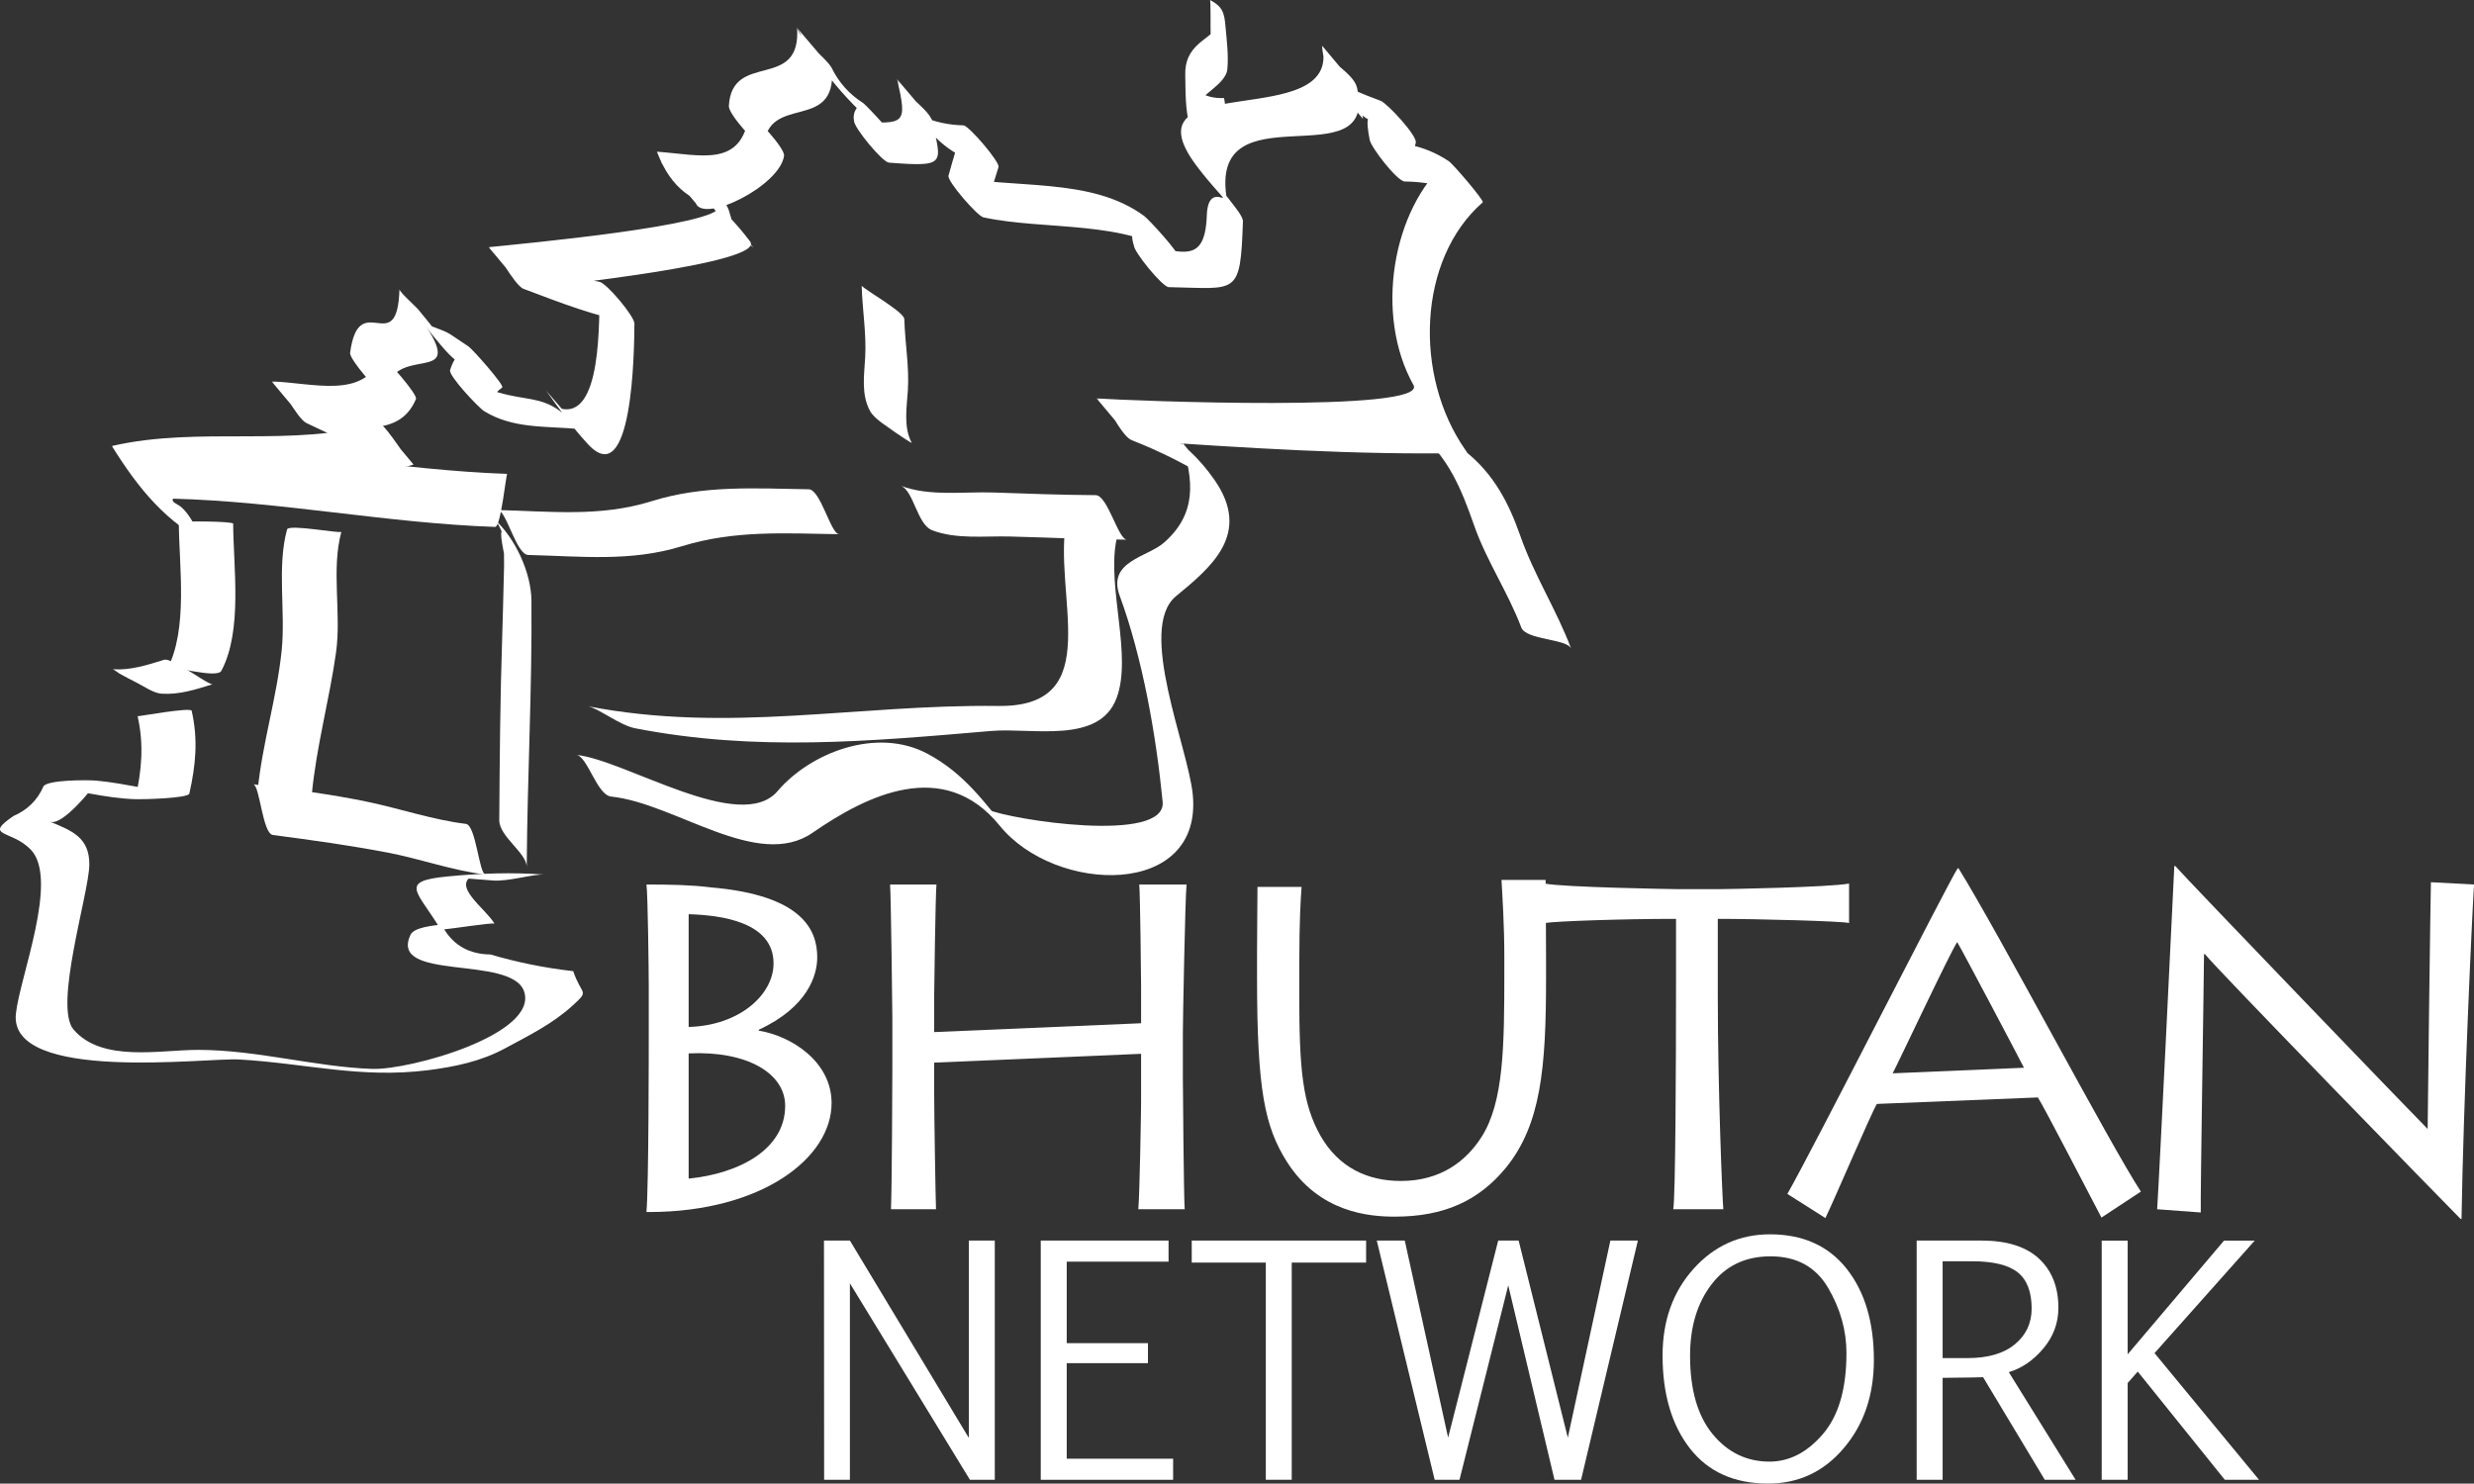 <?xml version="1.0" encoding="utf-8"?>
<!-- Generator: Adobe Illustrator 23.0.1, SVG Export Plug-In . SVG Version: 6.00 Build 0)  -->
<svg version="1.1" id="Ebene_1" xmlns="http://www.w3.org/2000/svg" xmlns:xlink="http://www.w3.org/1999/xlink" x="0px" y="0px"
	 viewBox="0 0 660.34 396.09" style="enable-background:new 0 0 660.34 396.09;" xml:space="preserve">
<rect x="0" y="0" width="660.34" height="396.09" fill="#333333" stroke="none"/>
<style type="text/css">
	.st0{fill:#FFFFFF;}
</style>
<polygon class="st0" points="226.85,342.62 226.85,395.07 219.97,395.07 219.93,331.21 226.85,331.21 258.6,383.91 258.6,331.21 
	265.52,331.21 265.52,395.07 258.88,395.07 "/>
<polygon class="st0" points="311.9,336.84 284.72,336.84 284.72,358.6 306.4,358.6 306.4,363.94 284.72,363.94 284.72,389.45 
	313.12,389.45 313.12,395.08 277.79,395.08 277.79,331.21 311.9,331.21 "/>
<polygon class="st0" points="364.63,337.09 344.78,337.09 344.78,395.07 337.86,395.07 337.86,337.09 318.09,337.09 318.09,331.21 
	364.63,331.21 "/>
<polygon class="st0" points="429.83,331.21 437.17,331.21 422.01,395.07 414.91,395.07 402.57,343.16 389.56,395.07 382.93,395.07 
	367.48,331.21 374.95,331.21 386.52,383.83 399.89,331.21 405.34,331.21 418.47,383.83 "/>
<path class="st0" d="M471.92,396.09c-9.02,0-15.97-3.13-20.85-9.37c-4.87-6.26-7.31-14.52-7.31-24.82c0-9.29,2.76-17.01,8.26-23.14
	c5.5-6.13,12.3-9.22,20.4-9.22c8.82,0,15.65,3.09,20.49,9.22c4.84,6.13,7.25,14.26,7.25,24.32c0,9.38-2.67,17.24-8.02,23.53
	C486.79,392.94,480.06,396.09,471.92,396.09 M472.3,390.23c5.29,0,10.04-2.45,14.24-7.34c4.2-4.89,6.3-12.09,6.3-21.63
	c0-6.09-1.65-11.92-4.93-17.48c-3.29-5.58-8.4-8.36-15.33-8.36c-6.68,0-11.93,2.49-15.75,7.49c-3.82,4.97-5.73,11.33-5.73,19.04
	c0,9.08,2.01,16.06,6.03,20.95C461.15,387.78,466.22,390.23,472.3,390.23"/>
<path class="st0" d="M518.51,395.07h-6.93v-63.86h17.32c6.76,0,11.87,1.62,15.33,4.83c3.45,3.22,5.18,7.59,5.18,13.11
	c0,4.07-1.34,7.7-4.02,10.87c-2.67,3.18-5.74,5.29-9.22,6.32L554,395.07h-8.23l-16.46-27.38c-0.36,0.05-3.96,0.1-10.8,0.17V395.07z
	 M518.51,362.59h6.65c5.46,0,9.68-1.23,12.65-3.7c2.98-2.47,4.46-5.64,4.46-9.54c0-4.46-1.24-7.67-3.73-9.66
	c-2.49-1.98-6.58-2.96-12.28-2.96h-7.75V362.59z"/>
<polygon class="st0" points="560.97,395.07 560.97,331.22 567.9,331.22 567.9,361.58 593.62,331.22 601.81,331.22 575.07,361.26 
	602.95,395.07 593.82,395.07 570.59,366.19 567.9,369.24 567.9,395.07 "/>
<path class="st0" d="M138.78,150.77c-4.64-10.89-6.06-11.87-4.26-2.95c0.06,2.18,0.03,4.36-0.06,6.56
	c-0.13,5.26-0.25,10.52-0.42,15.78c-0.54,16.25-0.67,32.55-0.78,48.8c-0.02,4.41,7.35,8.76,7.33,12.53
	c0.15-23.7,1.46-47.44,1.26-71.14c-0.07-7.5-4.34-16.71-9.94-21.77C134.04,140.5,135.65,147.94,138.78,150.77"/>
<path class="st0" d="M76.62,141.35c-2.73,10.01-0.38,21.85-1.43,32.24c-1.29,12.72-5.23,24.99-6.45,37.74
	c-0.02,0.24,14.43,1.37,14.5,0.62c1.22-12.74,4.67-25.08,6.45-37.73c1.48-10.55-1.34-22.07,1.43-32.25
	C90.97,142.53,77.03,139.86,76.62,141.35"/>
<path class="st0" d="M169.54,194.44c32.18,6.27,62.45,3.5,95.09,0.71c10.87-0.92,28.72,3.63,33.38-8.73
	c4.3-11.38-2.61-29.55-0.02-42.3c0.31-1.54-13.35-5.41-13.24-5.94c-4.13,20.35,11.09,50.68-18.34,50.3
	c-37.6-0.47-71.97,7.39-109.55,0.06C159.86,189.13,165.33,193.62,169.54,194.44"/>
<path class="st0" d="M141.01,148.17c14.1,0.34,27.36,1.88,41.04-2.35c13.94-4.3,27.55-3.43,41.95-3.19
	c-2.28-0.03-4.95-11.95-8.16-12c-14.38-0.23-28.05-1.16-41.95,3.19c-13.66,4.27-26.99,2.69-41.04,2.35
	C135.17,136.23,137.77,148.09,141.01,148.17"/>
<path class="st0" d="M248.78,141.56c6.46,2.5,14.02,1.49,20.84,1.68c10.39,0.27,20.77,0.77,31.17,0.84
	c-2.34-0.02-5.14-11.86-8.34-11.88c-9.09-0.06-18.18-0.39-27.27-0.71c-7.91-0.27-17.24,1.1-24.74-1.8
	C243.87,131,244.8,140.02,248.78,141.56"/>
<path class="st0" d="M59.09,179.08c5.7-10.76,3.19-27.54,3.15-39.26c-0.01-0.69-14.51-0.76-14.51-0.34
	c0.05,11.72,2.56,28.5-3.15,39.26C45.35,177.3,57.86,181.4,59.09,179.08"/>
<path class="st0" d="M43.78,176.16c-4.48,1.39-8.91,2.84-13.66,2.52c0.17,0.01,1.73,1.13,1.78,1.16c1.49,0.84,3.02,1.63,4.55,2.4
	c1.84,0.93,4.51,2.81,6.63,2.96c4.75,0.32,9.19-1.12,13.67-2.52c-0.66,0.21-5.6-3.19-6.34-3.56
	C49.26,178.55,45.16,175.73,43.78,176.16"/>
<path class="st0" d="M36.73,191.22c1.73,7.64,1.08,14.5-0.62,22.1c4.72-0.51,9.44-1,14.17-1.51c-8.37-0.24-16.18-2.62-24.5-3.39
	c-2.15-0.21-13.01-0.27-14.17,1.51c-1.6,3.68-4.27,6.32-8,7.92c-8.24,5.65-0.51,3.62,4.63,9.02c7.54,7.92-2.97,33.97-4,43.79
	c-1.94,18.48,50.96,11.71,59.51,12.2c17.95,1.02,32.37,5.15,50.55,2.86c7.1-0.9,14.12-2.37,20.48-5.81
	c6.37-3.44,12.74-6.56,18.1-11.48c4.6-4.22,2.4-2.46,0.12-9.13c-0.09-0.02-0.18-0.03-0.27-0.05c-7.39-0.84-14.67-2.32-21.83-4.42
	c-5.51-0.07-9.62-2.3-12.33-6.71c1.38-0.06,13.2-1.91,13.43-1.51c-2.53-4.24-11.68-10.17-5.48-13.02c-2.4,0.34-4.79,0.69-7.19,1.03
	c3.99-0.38,8.22,0.17,12.21,0.46c4.32,0.32,10.72-1.8,13.91-1.57c-8.89-0.66-17.35-0.36-26.18,0.51c-13.09,1.28-7.7,4-1.71,14.06
	c4.48-0.51,8.96-1.01,13.44-1.52c-3.2,0.13-19.68-0.67-21.42,3c-5.94,12.6,26.95,5.32,30.3,15.12c3.91,11.44-30.45,21.05-40.56,20.7
	c-15.31-0.54-30.56-5.05-46.35-5.08c-10.27-0.02-25.71,3.43-33.33-5.42c-5.37-6.23,4.09-36.29,4.2-43.94
	c0.11-7.37-4.71-9.19-10.51-11.57c3.22,1.32,11.34-8.77,12.71-10.89c-4.72,0.51-9.45,1.01-14.17,1.51c8.51,0.8,15.92,3.15,24.5,3.39
	c1.59,0.05,13.88-0.22,14.17-1.51c1.71-7.59,2.36-14.45,0.62-22.1C50.94,188.74,36.76,191.34,36.73,191.22"/>
<path class="st0" d="M163.12,212.67c17.14,1.78,39.09,19.82,53.77,9.66c14.22-9.83,34.94-20.38,49.96-1.87
	c14.81,18.26,54.25,19.42,51.51-8.38c-1.24-12.55-14.93-44.3-4.47-52.91c9.43-7.77,20.28-16.67,10.26-31.06
	c-8.27-11.87-18.13-16.04-31.44-21.73c3.11,3.71,6.22,7.42,9.32,11.13c29.77,2.04,59.65,4.03,89.55,3.44
	c-0.08-0.32-0.25-0.62-0.49-0.88c-13.75-19.71-12.76-50.84,4.67-66.05c0.47-0.41-7.9-10.23-9.08-11
	c-6.95-4.56-12.65-4.91-21.09-5.68c3.11,3.71,6.22,7.42,9.32,11.13c-1.92-10.3,1.44-2.7,2.98-10.4c0.37-1.87-7.52-10.37-9.32-11.13
	c-4.78-1.75-9.44-3.77-13.99-6.04c3.08,3.63,6.16,7.24,9.24,10.87c-0.55-2.82-1.09-5.63-1.63-8.46c-3.1-3.71-6.21-7.42-9.32-11.13
	c5.68,23.64-53.53,5.45-33.48,32.11c1.76,2.34,3.66,4.6,5.6,6.78c4.32,4.85-2.55-2.95-2.88,6.43c-0.51,14.95-8.43,8.23-19.46,8.04
	c3.1,3.7,6.21,7.42,9.32,11.12c-1.1-3.33-0.26-5.99,2.52-7.99c0.67-0.82-7.89-10.12-9.08-10.99c-14.36-10.59-34.79-7.02-52.24-10.78
	c3.1,3.71,6.21,7.42,9.32,11.13c1.24-4.51,2.59-8.98,4.03-13.43c0.41-1.31-7.83-10.95-9.32-11.13c-3.97-0.08-7.79-0.91-11.44-2.49
	c2.42,2.72,4.85,5.44,7.26,8.17l-4.37-7.33c-1.75-3.57-8.46-7.42-9.24-10.87c2.76,12.31,2.54,12.42-11.45,11.34
	c3.1,3.7,6.21,7.42,9.32,11.12c-0.38-1.99,0.37-3.61,2.26-4.85c0.73-0.98-7.92-10.02-9.08-11c-3.72-2.34-6.55-5.49-8.48-9.44
	c-1.55-2.8-9.05-8.23-9.24-10.86c1.25,17.31-17.4,6.17-18.2,21.05c-0.12,2.17,7.3,10.33,9.32,11.13c1.8,0.71,3.61,1.44,5.42,2.15
	c-3.11-3.71-6.22-7.42-9.33-11.13c-1.97,14.4-12.61,10.91-24.59,10.04c0.03,0.08,0.06,0.17,0.08,0.27
	c3.73,9.56,9.46,13.58,19.12,15.43c-3.1-3.71-6.21-7.42-9.32-11.13c2.76,9.31,8.38,15,15.88,21.05c-3.03-3.66-6.05-7.33-9.08-10.99
	c0.02,5.07-52.38,9.91-61.61,10.86c1.73-0.17,6.71,10.14,9.32,11.13c10.05,3.79,18.99,7.31,29.58,9.25
	c-3.11-3.71-6.22-7.42-9.32-11.13c-0.04,10.6,0.68,37.26-10.78,33.72c2.95,3.42,5.89,6.84,8.83,10.25
	c-13.99-19.66-16.31-7.15-37.66-20.31c3.02,3.67,6.05,7.33,9.07,11c0.78-2.65,2.32-4.8,4.59-6.45c0.58-0.61-7.89-10.22-9.08-11
	c-7.13-4.69-3.85-3.01-11.65-6.08c2.94,3.42,5.88,6.83,8.83,10.25c-3.29-5.07-6.74-9.42-10.59-14.07c-0.56-0.67-4.97-4.6-4.95-5.32
	c-0.56,18.99-10.79-0.63-13.18,16.98c-0.22,1.64,7.64,10.89,9.33,11.12c2.76,0.4,5.51,0.79,8.27,1.18
	c-3.11-3.71-6.22-7.42-9.32-11.13c-4.68,11.34-18.21,6.8-29.2,6.46c2.21,0.07,6.52,9.8,9.32,11.13
	c11.09,5.29,17.03,7.78,28.55,11.07c-3.1-3.7-6.21-7.42-9.32-11.13c-23.09,6.74-47.68,0.75-71.15,6.15
	c0.03,0.08,0.07,0.17,0.09,0.26c7.09,11.3,14.29,20.19,26.47,26.39c-3.71-1.88-5.2-9.05-9.32-11.13c-8.13-4.14,32.26-7.49,34.56-7.5
	c9.92-0.09,19.09-0.25,28.66-3.04c-1.02,0.3-7.07-10.48-9.32-11.13c-9.91-2.83-19.26-6.65-28.55-11.07
	c3.11,3.71,6.22,7.43,9.32,11.13c10.99,0.33,24.51,4.89,29.2-6.46c0.47-1.15-7.88-10.92-9.32-11.13c-2.76-0.39-5.52-0.79-8.27-1.17
	c3.11,3.7,6.22,7.42,9.33,11.12c1.91-14.15,21.43-2.05,11.05-18.08c1.13,1.74,2.56,3.34,3.88,4.93c5.66,6.75,6.83,5.03,16.12,11.14
	c-3.03-3.67-6.05-7.34-9.08-11c-2.27,1.65-3.81,3.8-4.59,6.45c-0.62,1.4,7.64,10.12,9.07,11c7.73,4.75,16.4,3.95,25.38,4.77
	c-2.95-3.42-5.89-6.83-8.83-10.25c3.54,4.98,7.05,9.87,11.21,14.35c11.87,12.76,12.31-24.85,12.35-32.27
	c0.01-1.93-7.42-10.78-9.32-11.13c-10.59-1.94-19.54-5.46-29.58-9.25c3.1,3.71,6.21,7.42,9.32,11.13c9.7-1,64.76-6.94,60.45-12.66
	c-3.89-5.17-7.92-9.2-12.95-13.27c3.02,3.66,6.05,7.33,9.07,11c-0.59-2-1.18-4-1.77-5.99c-0.7-2.37-6.87-10.66-9.32-11.13
	c-2.92-0.56-5.84-1.12-8.76-1.68c3.08,3.62,6.16,7.24,9.24,10.86c2.13,5.47,22.46-4.64,23.56-12.66c0.27-1.97-7.44-10.38-9.33-11.13
	c-1.8-0.71-3.61-1.43-5.41-2.15c3.1,3.71,6.22,7.42,9.32,11.13c0.8-14.89,19.45-3.74,18.21-21.05c-3.08-3.63-6.16-7.24-9.24-10.86
	c7.53,13.59,14.86,21.13,26.46,30.9c-3.02-3.66-6.05-7.33-9.07-11c-1.88,1.25-2.64,2.87-2.26,4.87c0,1.78,7.55,10.99,9.32,11.12
	c15.51,1.2,14.07,0.35,11.45-11.34c-3.07-3.62-6.15-7.24-9.23-10.86c6.12,12.46,12.9,21.71,27.02,23.38
	c-3.11-3.71-6.22-7.42-9.32-11.13c-1.44,4.45-2.79,8.92-4.03,13.43c-0.42,1.45,7.73,10.79,9.32,11.13
	c16.42,3.54,38.35,0.63,51.76,10.51c-3.03-3.66-6.05-7.33-9.08-10.99c-2.78,1.99-3.62,4.66-2.52,7.99
	c0.03,1.73,7.62,11.09,9.32,11.12c18.36,0.33,19.09,2.54,19.79-17.56c0.04-1.22-1.97-3.63-2.89-4.85c-3-3.98-6.31-7.64-9.86-11.12
	c2.84,3.49,5.69,7,8.53,10.49c-5.63-30.9,40.73-4.93,34.64-30.31c-0.95-4-9-7.68-9.32-11.13c1.4,15.31,11.92,20.39,25.03,25.88
	c-3.11-3.71-6.22-7.42-9.32-11.13c-1.54,7.7-4.9,0.1-2.98,10.4c0.39,2.06,7.25,10.94,9.32,11.13c7.26,0.07,14.12,1.87,20.61,5.42
	c-3.03-3.67-6.05-7.34-9.08-11c-14.88,12.98-19.62,41.23-9.16,59.92c4.13,7.4-75.86,4.17-84.57,3.57c2.5,0.17,6.24,9.82,9.32,11.13
	c7.82,3.05,15.28,6.83,22.37,11.35c-3.03-3.67-6.05-7.33-9.08-11c3.4,10.61,4.09,19.38-4.66,27.05
	c-4.39,3.84-15.16,4.95-11.81,14.11c6.16,16.78,9.73,37.27,11.48,55.03c1.12,11.4-41.06,4.73-46.61,2.1
	c2.06,2.27,4.12,4.54,6.17,6.81c-7.06-8.7-12.5-16.48-22.36-21.73c-13.52-7.19-31.22-0.28-39.96,9.97
	c-9.92,11.65-40.58-8.29-53.77-9.66C156.81,201.85,159.32,212.28,163.12,212.67"/>
<path class="st0" d="M46.02,133.13c28.81,0.74,57.37,6.56,86.15,7.55c1.5,0.06,2.92-14.17,3.21-14.16c-28.8-1-57.35-6.8-86.15-7.55
	C47.69,118.93,46.34,133.14,46.02,133.13"/>
<path class="st0" d="M72.84,222.93c10.22,1.33,20.41,2.76,30.55,4.68c8.8,1.68,17.29,4.8,26.19,5.88
	c-1.73-0.21-2.51-13.19-5.25-13.53c-8.88-1.09-17.44-4.05-26.2-5.88c-10.07-2.11-20.34-3.36-30.54-4.69
	C69.34,209.63,70.06,222.57,72.84,222.93"/>
<path class="st0" d="M229.99,76.25c0.17,6.39,1.29,12.7,0.94,19.1c-0.27,4.81-1.11,9.97,1.29,14.37c1.22,2.24,4.85,4.27,6.82,5.77
	c0.6,0.46,4.45,2.99,4.31,2.73c-2.23-4.1-1.33-9.44-1.04-13.87c0.43-6.39-0.76-12.73-0.93-19.1c-0.03-1.37-4.51-4.12-5.43-4.84
	C235.46,80.03,229.99,76.62,229.99,76.25"/>
<path class="st0" d="M378.39,115.32c8.17,6.58,11.68,15.26,15.05,24.9c3.31,9.49,9.05,17.87,12.6,27.28
	c1.29,3.46,12.31,2.98,13.34,5.72c-3.9-10.36-9.92-19.66-13.58-30.13c-3.1-8.85-7.09-16.48-14.46-22.41
	C388.01,118,380.73,117.21,378.39,115.32"/>
<path class="st0" d="M326.62,26.17c-4.71,0.23-8.99-1.99-10.02-6.89c0.29,3.54,0.58,7.09,0.87,10.63c0.02,0.34,1.79-2.09,2.09-2.44
	c0.93-1.06,2.08-1.96,3.15-2.87c1.78-1.54,4.65-3.58,4.89-6.17c0.34-3.72-0.17-7.67-0.5-11.38c-0.33-3.65-0.74-5.28-4.15-7.06
	c0.25,0.12,0.12,6.74,0.16,7.26c0.05,0.85-0.12,6.75,0.78,7.22c1.48,0.78,3.04,1.5,3.54,3.24c-0.31-4.41-0.62-8.82-0.94-13.23
	c-0.01,2.66-4.66,5.54-6.39,7.07c-2.7,2.37-3.82,4.88-3.74,8.45c0.18,8.38-0.57,21.22,11.2,20.64
	C327.95,40.64,327.16,26.15,326.62,26.17"/>
<path class="st0" d="M173.16,263.28c0-3.72-0.24-24.51-0.61-27.13c6.56,0,12.26,0.13,17.09,0.76c25.02,2.1,28.49,11.76,28.49,18.7
	c0,4.71-2.48,13.25-15.61,19.32v0.24c8.55,1.36,19.44,8.18,19.44,19.32c0,14.74-18.7,28.99-48.42,29.1h-0.99
	c0.61-6.81,0.61-44.21,0.61-46.55V263.28z M183.81,274.18c13.63-0.37,22.66-8.67,22.66-16.96c0-11.15-14.12-12.89-22.66-13.14
	V274.18z M183.81,314.67c13.49-1.35,25.76-7.8,25.76-19.43c0-8.68-10.16-14.74-25.76-14V314.67z"/>
<path class="st0" d="M237.81,322.85c0.25-5.45,0.37-34.42,0.37-37.65v-13.36c0-2.12-0.37-32.7-0.61-35.68h12.38
	c-0.24,2.23-0.61,27.49-0.61,29.72v9.67l55.23-2.36v-9.92c0-2.1-0.24-24.39-0.49-27.12h12.63c-0.37,2.98-0.99,36.41-0.99,39.39
	v12.37c0,1.61,0.25,32.57,0.49,34.93h-12.38c0.37-4.22,0.74-26.26,0.74-28.6v-12.89l-55.23,2.35v7.92c0,5.58,0.37,28.36,0.49,31.22
	H237.81z"/>
<path class="st0" d="M346.79,265.51c0,20.07,0.86,29.22,5.69,37.77c4.83,8.41,12.51,12.02,21.43,12.02
	c10.65,0,17.46-5.34,21.54-11.77c5.94-9.29,6.07-24.39,6.07-43.84v-4.34c0-8.54-0.51-15.85-0.75-20.43h11.77
	c0,2.73,0.12,10.9,0.12,20.69v5.68c0,23.77-1.36,38.89-10.65,50.4c-7.3,8.92-16.59,13.13-29.72,13.13
	c-6.69,0-20.19-0.99-28.85-14.73c-5.83-9.29-7.92-18.95-7.92-49.04v-6.68c0-5.7,0.12-14.75,0.12-17.59h11.77
	c-0.24,3.22-0.61,9.04-0.61,20.31V265.51z"/>
<path class="st0" d="M446.61,322.85c0.61-3.23,0.74-39.38,0.74-59.08v-18.45c-14.24,0-31.82,0.61-35.04,1.11v-10.53
	c4.95,1,34.31,1.49,35.67,1.49h10.77c2.35,0,29.35-0.49,34.79-1.49v10.53c-1.73-0.5-24.64-1.11-35.04-1.11v20.43
	c0,25.14,1.23,54.61,1.48,57.09H446.61z"/>
<path class="st0" d="M477.07,318.76c6.8-11.89,42.47-82.24,45.44-86.93h0.25c10.9,17.58,40.25,73.44,48.67,86.31l-10.53,6.93
	c-2.48-4.7-15.6-30.09-16.97-32.07l-42.96,1.73c-1.49,2.36-11.65,26.26-13.75,30.47L477.07,318.76z M540.22,285.07
	c-1.36-2.72-16.6-31.58-17.82-33.55c-1.87,2.72-16.11,33.06-17.23,35.04L540.22,285.07z"/>
<path class="st0" d="M575.77,322.85c0.61-9.29,3.97-78.88,4.58-91.64h0.25c3.47,3.96,63.41,66.25,67.37,70.21
	c0-3.47,0.75-61.8,0.87-65.88l11.51,0.61c-0.49,7.44-2.84,58.09-3.34,89.29h-0.24c-3.35-3.34-66-67.61-68.24-70.71h-0.25
	c0,4.33-0.99,64.88-0.87,68.98L575.77,322.85z"/>
</svg>
